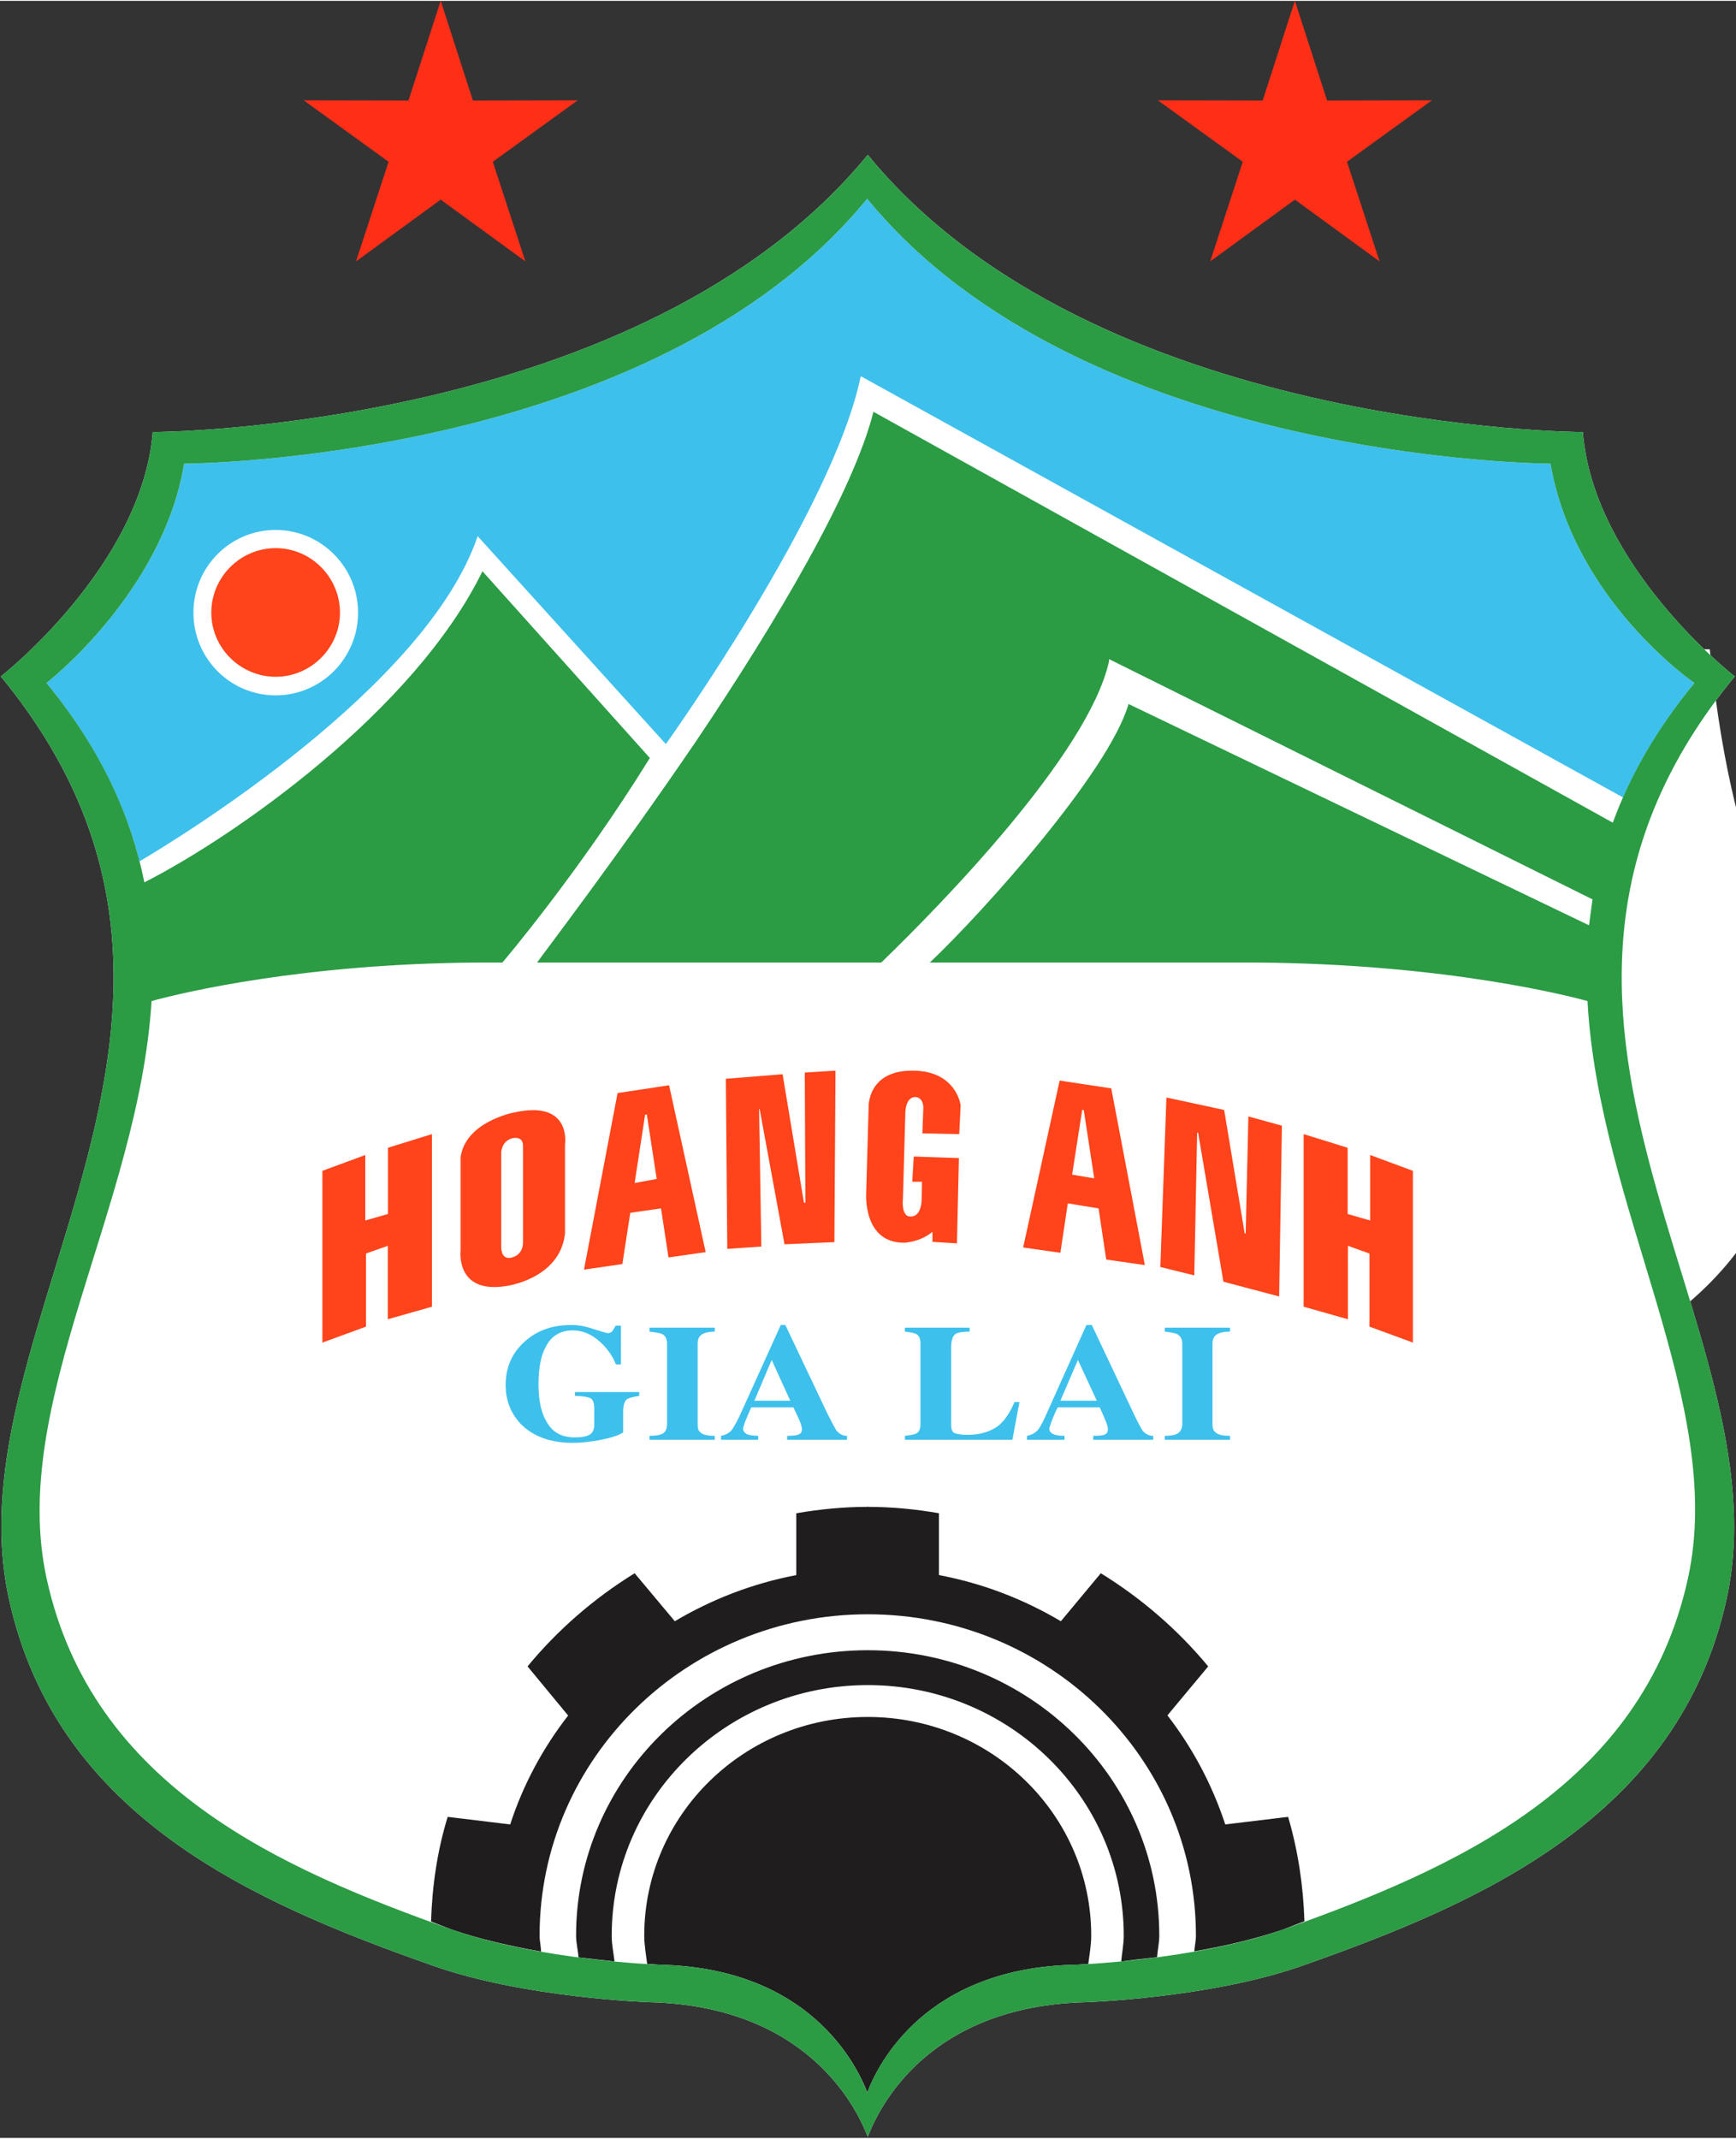 <svg xmlns="http://www.w3.org/2000/svg" viewBox="0 0 1152 1418" width="276" height="340">
	<rect x="0" y="0" width="1152" height="1418" fill="#333333" stroke="none"/>
	<defs>
		<clipPath clipPathUnits="userSpaceOnUse" id="cp1">
			<path d="M-299 -185L1402 -185L1402 1516L-299 1516Z" />
		</clipPath>
	</defs>
	<style>
		tspan { white-space:pre }
		.shp0 { fill: #ffffff } 
		.shp1 { fill: #ff2e17 } 
		.shp2 { fill: #3ec0ec } 
		.shp3 { fill: #ff431a } 
		.shp4 { fill: #201d1e } 
		.shp5 { fill: #2b9b44 } 
	</style>
	<g id="Page 1" clip-path="url(#cp1)">
		<path id="Path 1" class="shp0" d="M754.11 1025.54C778.13 945.3 897.9 974.38 970.25 945.61C1108.57 889.56 1181.14 839.01 1193.03 718.1C1192.01 599.79 1152.48 603.32 1134.59 430.25L376.41 425.23C372.05 566.05 314.77 607.68 313.75 725.99C325.64 846.9 444.65 915.51 530.82 941.08C608.51 967.03 737.15 954.59 754.11 1025.54Z" />
		<path id="Path 2" class="shp1" d="M859.27 -0.07L880.64 66.13L950.21 65.99L893.85 106.77L915.48 172.89L859.27 131.9L803.07 172.89L824.7 106.77L768.34 65.99L837.91 66.13L859.27 -0.07ZM292.44 -0.07L313.81 66.13L383.37 65.99L327.02 106.77L348.64 172.89L292.44 131.9L236.24 172.89L257.86 106.77L201.5 65.99L271.07 66.13L292.44 -0.07Z" />
		<path id="Path 3" class="shp0" d="M1151.17 448.26C1151.17 448.26 1057.37 375.24 1050.37 286.13C1050.37 286.13 725.74 285.34 575.93 102.27L575.93 102.2L575.84 102.2L575.76 102.2L575.76 102.27C425.76 285.34 101.37 286.13 101.37 286.13C94.04 375.24 0.55 448.26 0.55 448.26C184.82 672.33 -34.33 878.35 5.97 1060.5C37.63 1205.2 169.21 1262.16 287.29 1303.7C348.28 1325.26 431.01 1327.93 431.01 1327.93C534.91 1330.46 568.07 1396.85 575.76 1417.08L575.76 1417.25C575.76 1417.08 575.76 1417.08 575.84 1417.08C575.84 1417.08 575.93 1417.08 575.93 1417.25L575.93 1417.08C583.65 1396.85 616.52 1330.46 720.56 1327.93C720.56 1327.93 803.18 1325.26 864.24 1303.7C982.2 1262.16 1113.89 1205.2 1145.73 1060.5C1185.79 878.35 966.59 672.33 1151.17 448.26Z" />
		<path id="Path 4" class="shp2" d="M816.25 952.12L816.25 954.78L772.94 954.78L772.94 952.12C776.75 952.12 779.45 951.64 780.99 950.85C783.3 949.66 784.56 947.33 784.56 944.09L784.56 891.13C784.56 887.74 783.23 885.73 780.9 884.51C779.45 883.98 776.75 883.41 772.94 882.99L772.94 880.37L816.25 880.37L816.25 882.99C812.34 882.99 809.69 883.61 808.14 884.46C805.81 885.56 804.6 887.68 804.6 891.13L804.6 944.09C804.6 946.75 805.11 948.8 806.44 949.66C807.98 951.4 811.33 952.12 816.25 952.12Z" />
		<path id="Path 5" class="shp3" d="M937.6 776.3L937.6 890.27L908.78 879.68L908.78 831.16L894.48 826.07L894.48 874.79L865.08 866.46L865.08 751.94L894.29 761L894.29 804.95L909.25 809.26L909.25 765.81L937.6 776.3ZM828.42 740.22L826.62 817.87L825.96 817.8L812.34 735.92L774.03 727.65L770 840.11L792.52 845.68L794.43 750.88L795.06 751.05L811.86 849.88L848.83 859.66L850.67 746.34L828.42 740.22Z" />
		<path id="Path 6" fill-rule="evenodd" class="shp2" d="M1124.4 452.61C1103.62 478.1 1088.1 503.51 1077.04 528.57L571.18 249.02C552.85 338.34 441.85 493.15 441.85 493.15L316.97 355.18C283 455.57 117.68 556.14 92.62 570.95C82.57 531.94 63.39 492.43 30.81 452.61C30.81 452.61 108.03 392.9 122.16 307.07C122.16 307.07 432.32 306.27 575.45 131.31C718.8 306.27 1028.93 307.07 1028.93 307.07C1044.39 397.84 1124.4 452.61 1124.4 452.61ZM237.61 405.96C237.61 375.72 213.15 351.08 182.89 351.08C152.65 351.08 128.36 375.72 128.36 405.96C128.36 436.2 152.65 460.81 182.89 460.81C213.15 460.81 237.61 436.2 237.61 405.96ZM424.17 923.07L424.17 925.67C419.78 926.32 417.17 927.07 415.98 927.86C414.53 929.19 413.51 931.75 413.51 936.09L413.51 949.9C410.32 951.88 405.77 953.42 398.83 954.78C392.17 956.04 385.77 956.8 380.2 956.8C365.86 956.8 354.35 952.8 346.21 944.87C339.19 937.9 335.54 928.88 335.54 918.36C335.54 907.22 339.46 897.72 347.4 890.32C355.71 882.45 366.03 878.59 379.19 878.59C382.86 878.59 386.58 879.13 390.55 880.22C394.78 881.49 398.83 882.93 402.98 883.98C404.47 883.98 405.77 883.61 406.49 882.45C406.95 881.87 407.6 880.53 408.57 879.03L412.05 879.03L412.05 904.76L408.73 904.76C406.4 899.02 402.98 894.13 398.29 889.86C392.63 884.7 386.58 882.18 380.2 882.18C371.96 882.18 365.86 885.73 362.22 893.01C358.96 898.68 357.35 907.22 357.35 918.03C357.35 929.43 359.37 937.9 363.55 944.09C367.31 950.24 373.38 953.18 381.41 953.18C386.58 953.18 390.08 952.42 392 950.85C393.49 949.66 394.32 947.64 394.32 945.04L394.32 933.67C394.32 930.22 393.49 928.09 391.69 927.07C389.76 926.32 386.26 925.67 381.56 925.67L381.56 923.07L424.17 923.07ZM474.33 952.12L474.33 954.78L431 954.78L431 952.12C434.85 952.12 437.87 951.64 439.36 950.85C441.85 949.66 442.65 947.33 442.65 944.09L442.65 891.13C442.65 887.74 441.53 885.73 439.29 884.51C437.87 883.98 434.85 883.41 431 882.99L431 880.37L474.33 880.37L474.33 882.99C470.76 882.99 467.97 883.61 466.52 884.46C464.11 885.56 462.95 887.68 462.95 891.13L462.95 944.09C462.95 946.75 463.26 948.8 464.64 949.66C466.13 951.4 469.55 952.12 474.33 952.12Z" />
		<path id="Path 7" fill-rule="evenodd" class="shp2" d="M562.07 952.12L562.07 954.78L522.35 954.78L522.35 952.12C526.23 952.12 528.79 951.88 530.09 951.16C531.51 950.61 532.14 949.52 532.14 947.64C532.14 946.38 531.51 944.09 530.09 940.81C529.36 939.41 528.16 936.91 526.55 933.26L498.55 933.26C496.91 936.57 495.77 939.85 494.54 942.48C493.75 945.04 493.12 946.61 493.12 947.33C493.12 948.91 493.91 949.9 495.29 950.85C496.62 951.64 499.63 952.12 503.16 952.12L503.16 954.78L478.48 954.78L478.48 952.12C481.66 951.47 483.9 950.24 485.62 948.29C486.52 946.92 488.32 944.09 490.66 939.24L518.12 878.59L521.15 878.59L548.68 936.57C551.73 942.72 553.86 946.75 555.15 948.8C557.17 950.85 559.29 952.12 561.59 952.12L562.07 952.12ZM500.6 928.88L524.44 928.88L512.08 901.79L500.6 928.88ZM676.5 929.74L671.82 954.78L600.48 954.78L600.48 952.12C604.53 951.64 607.31 951.16 608.25 950.44C610.18 949.35 610.81 947.16 610.81 944.09L610.81 891.13C610.81 887.74 610.01 885.73 607.94 884.51C606.68 883.98 604.05 883.41 600.48 882.99L600.48 880.36L643.44 880.36L643.44 882.99C638.7 882.99 635.48 883.61 634.06 884.51C632.3 885.8 631.19 888.73 631.19 893.18L631.19 945.28C631.19 947.64 631.82 949.35 633.21 950.24C635.02 950.92 637.8 951.47 641.96 951.47C650.55 951.47 657.3 949.35 662.56 945.42C666.56 942.14 670.06 937.08 673.24 929.74L676.5 929.74ZM765.27 952.12L765.27 954.78L725.46 954.78L725.46 952.12C729.45 952.12 732.1 951.88 733.36 951.16C734.55 950.61 735.19 949.52 735.19 947.64C735.19 946.38 734.55 944.09 733.1 940.81C732.57 939.41 731.38 936.91 729.79 933.26L701.92 933.26C700.15 936.57 698.88 939.85 697.84 942.48C696.99 945.04 696.34 946.61 696.34 947.33C696.34 948.91 697.06 949.9 698.57 950.85C700.15 951.64 702.71 952.12 706.43 952.12L706.43 954.78L681.52 954.78L681.52 952.12C684.69 951.47 686.92 950.24 688.68 948.29C689.86 946.92 691.49 944.09 693.7 939.24L720.95 878.59L724.52 878.59L751.91 936.57C754.77 942.72 757 946.75 758.3 948.8C760.09 950.85 762.44 952.12 764.98 952.12L765.27 952.12ZM703.65 928.88L727.85 928.88L715.3 901.79L703.65 928.88Z" />
		<path id="Path 8" fill-rule="evenodd" class="shp3" d="M374.93 758.81L374.93 817.94C371.58 848.21 335.78 852.76 335.78 852.76C302.04 858.09 305.67 829.15 305.67 829.15L305.67 767.22C308.92 743.91 340.41 737.76 340.41 737.76C379.72 728.61 374.93 758.81 374.93 758.81ZM347.08 823.07L347.08 759.9C347.24 753 340.41 754.58 340.41 754.58C332.6 756.32 332.6 764.31 332.6 764.31L332.6 826.55C332.6 836.41 339.71 833.79 339.71 833.79C347.91 831.64 347.08 823.07 347.08 823.07ZM242.39 765.81L242.39 809.26L257.43 804.95L257.43 761L286.64 751.94L286.64 866.46L257.34 874.79L257.34 826.07L242.87 831.16L242.87 879.68L213.93 890.27L213.93 776.3L242.39 765.81ZM438.65 801.23L418.24 804.17L413 838.17L387.53 841.85L409.82 724.71L444 719.53L468.28 830.24L443.61 833.79L438.65 801.23ZM435.79 781.7L429.23 738.89L428.07 739.11L421.15 784.39L435.79 781.7ZM703.65 830.68L678.96 827.16L703.17 716.42L737.42 721.58L759.72 838.85L734.09 835.16L729 801.23L708.59 797.88L703.65 830.68ZM726.13 781.28L719.18 736.02L718.16 735.78L711.46 778.83L726.13 781.28ZM554.42 709.83L553.7 823.61L520.59 825.05L504.11 735.37L503.73 735.37L505.22 826.55L482.62 828.09L481.66 715.23L519.33 712.22L533.49 797.44L534.45 797.44L534.05 711.11L554.42 709.83ZM612.73 734.21C612.42 727.17 607.46 727.32 607.46 727.32C601.02 727.32 600.8 737.04 600.8 737.04L599.2 794.19C598.09 806.97 603.52 806.56 603.52 806.56C612.1 807.55 611.63 794.36 611.63 794.36L611.79 783.53L605.38 783.53L606.35 766.81L636.32 767.83L635.02 824.43L618.76 823.44L618.76 816.73C610.97 823.44 600.41 824 600.41 824C572.2 824.5 574.81 790.62 574.81 790.62L576.42 733.63C576.42 733.63 575.76 709.83 605.22 709.83C634.7 709.68 637.48 732.81 637.48 732.81L636.54 751.94L612.1 751.45L612.73 734.21ZM225.6 405.96C225.6 429.29 206.3 448.49 182.99 448.49C159.47 448.49 140.22 429.29 140.22 405.96C140.22 382.38 159.47 363.13 182.99 363.13C206.3 363.13 225.6 382.38 225.6 405.96Z" />
		<path id="Path 9" class="shp4" d="M575.84 1094.39C469 1094.39 382.28 1179.37 382.28 1283.75C382.28 1288.77 383.58 1293.32 383.88 1298.21C392.48 1299.19 400.59 1300.15 407.79 1300.87C407.12 1295.06 405.92 1289.8 405.92 1283.75C405.92 1192.18 482.05 1117.52 575.84 1117.52C669.67 1117.52 745.71 1192.18 745.71 1283.75C745.71 1289.49 744.56 1295.06 744.02 1300.87C751.04 1299.98 759.24 1298.99 767.83 1298.1C768.14 1293.32 769.29 1288.77 769.29 1283.75C769.29 1179.37 682.65 1094.39 575.84 1094.39ZM854.79 1204.96L813.07 1209.98C804.44 1183.71 791.41 1159.21 774.7 1137.61L801.76 1105.12C781.69 1080.89 757.48 1059.92 730.49 1043.31L703.99 1075.15C679.44 1060.63 652.36 1050.04 623.08 1044.54L623.08 1003.51C607.94 1000.84 592.09 999.27 575.93 999.27L575.93 999.1L575.84 999.1L575.6 999.1L575.6 999.27C559.59 999.27 543.95 1000.84 528.4 1003.51L528.4 1044.54C499.47 1050.04 472.24 1060.63 447.8 1075.15L421.14 1043.31C394.24 1059.92 370.03 1080.89 350.09 1105.12L377.02 1137.72C360.29 1159.21 347.09 1183.71 338.56 1209.98L297.08 1204.96C290.23 1227.17 286.81 1250.47 286.03 1274.39C290.57 1276.23 295.32 1278.01 299.95 1279.79C318.74 1286.28 339.46 1290.86 359.04 1294.34C358.96 1290.69 358.07 1287.37 358.07 1283.75C358.07 1166.15 455.7 1070.54 575.84 1070.54C696.2 1070.54 793.61 1166.15 793.61 1283.75C793.61 1287.37 792.76 1290.69 792.52 1294.18C812.1 1290.86 832.58 1286.11 851.29 1279.79C855.9 1277.94 860.84 1276.13 865.62 1274.22C864.84 1250.33 861.3 1227.1 854.79 1204.96ZM575.84 1138.67C493.91 1138.67 427.52 1203.59 427.52 1283.75C427.52 1290.11 428.7 1296.43 429.45 1302.51C434.03 1302.82 437.14 1303.06 437.14 1303.06C536.43 1304.93 568.15 1368.66 575.52 1387.83C582.78 1368.66 614.5 1304.93 714 1303.06C714 1303.06 717.35 1302.82 722.19 1302.51C722.97 1296.36 724.13 1290.11 724.13 1283.75C724.13 1203.59 657.78 1138.67 575.84 1138.67Z" />
		<path id="Path 10" fill-rule="evenodd" class="shp5" d="M1145.74 1060.5C1113.89 1205.2 982.2 1262.16 864.24 1303.7C803.18 1325.27 720.56 1327.93 720.56 1327.93C616.52 1330.46 583.65 1396.85 575.93 1417.08L575.93 1417.25C575.93 1417.08 575.84 1417.08 575.84 1417.08C575.76 1417.08 575.76 1417.08 575.76 1417.25L575.76 1417.08C568.07 1396.85 534.91 1330.46 431.01 1327.93C431.01 1327.93 348.28 1325.27 287.29 1303.7C169.21 1262.16 37.63 1205.2 5.97 1060.5C-34.33 878.35 184.82 672.33 0.55 448.24C0.55 448.24 94.04 375.24 101.37 286.13C101.37 286.13 425.76 285.34 575.76 102.27L575.76 102.18L575.93 102.18L575.93 102.27C725.74 285.34 1050.37 286.13 1050.37 286.13C1057.37 375.24 1151.17 448.24 1151.17 448.24C966.59 672.33 1185.8 878.35 1145.74 1060.5ZM1053.46 663.65C1045.33 661.39 961.48 638.88 832.73 638.09L617.05 638.09C652.48 604.54 735.98 511.47 748.89 466.55L1054.47 613.39C1055.29 607.65 1055.93 602.06 1056.78 596.19L735.98 436.78C735.98 437.32 735.98 438.28 735.82 438.76C721.9 499.85 624.83 599.45 584.79 638.09L356.43 638.09C359.13 634.01 409.19 568.63 461.58 491.72C515.42 411.76 566.22 325.69 579.62 272.66L1070.26 545.31C1081.31 514.88 1098.86 483.76 1124.4 452.61C1124.4 452.61 1044.39 397.84 1028.93 307.07C1028.93 307.07 718.8 306.27 575.45 131.31C432.32 306.27 122.16 307.07 122.16 307.07C108.03 392.9 30.81 452.61 30.81 452.61C67.45 497.2 86.96 541.16 95.8 584.89C155.2 554.71 274.63 471.56 320.16 378.48L431.24 502.38C383.89 578.91 333.39 638.09 333.39 638.09L316.97 638.09C201.16 638.88 121.41 657.91 100.58 663.65C91.95 800.99 5.51 931 30.96 1046.9C61.24 1185.35 187.13 1239.64 299.95 1279.79C358.3 1300.15 437.14 1303.06 437.14 1303.06C536.43 1304.94 568.16 1368.66 575.45 1387.83C582.78 1368.66 614.5 1304.94 714 1303.06C714 1303.06 792.76 1300.15 851.29 1279.79C963.87 1239.64 1089.66 1185.35 1120.07 1046.9C1145.67 931 1060.88 800.99 1053.46 663.65Z" />
	</g>
</svg>
